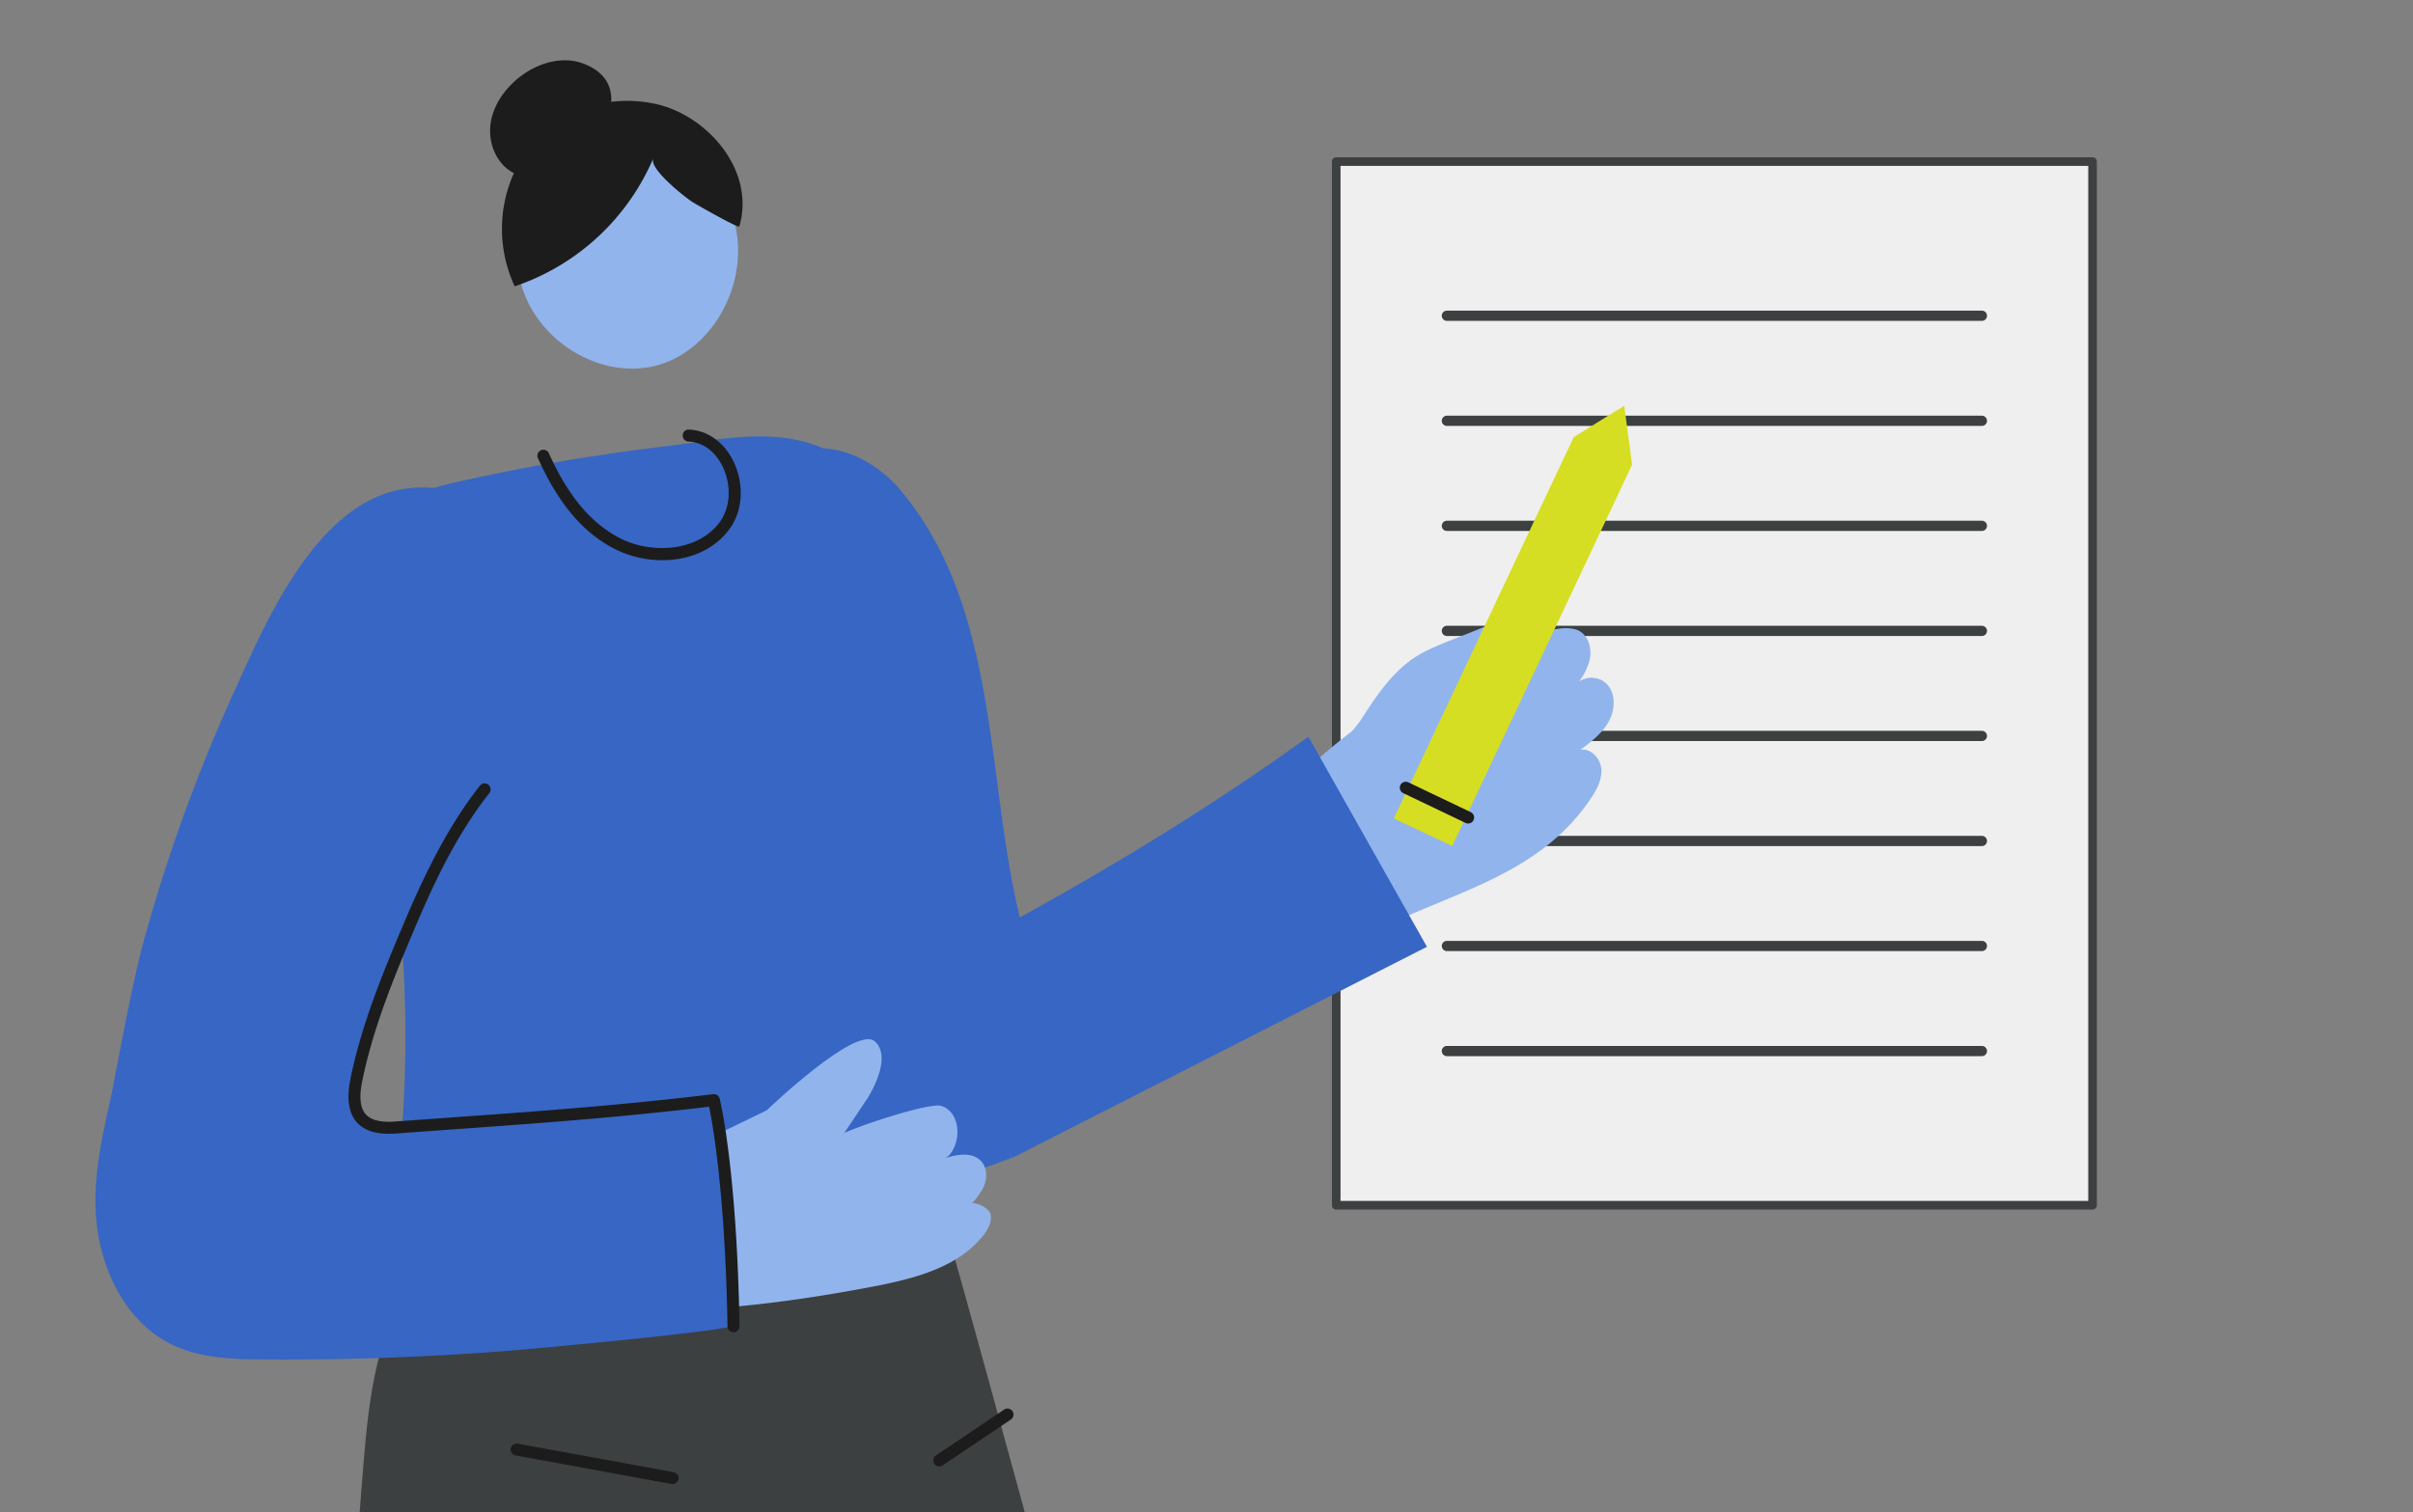 <?xml version="1.0" encoding="UTF-8" standalone="yes"?>
<svg xmlns="http://www.w3.org/2000/svg" xmlns:xlink="http://www.w3.org/1999/xlink" width="638" height="400" viewBox="0 0 638 400">
  <rect x="0" y="0" width="638" height="400" fill="#808080" stroke="none"/>
  <defs>
    <style>.a{fill:#fff;stroke:#707070;}.b{fill:#efefef;}.c{fill:#3c4040;}.d{clip-path:url(#a);}.e{fill:#d6de23;}.f{fill:#91b4ed;}.g{fill:#1c1c1c;}.h{fill:#3766c4;}</style>
    <clipPath id="a">
      <rect class="a" width="638" height="400" transform="translate(0 0)"/>
    </clipPath>
  </defs>
  <g transform="translate(-197 -1751)">
    <g transform="translate(549.166 1792.601)">
      <rect class="b" width="199.973" height="276.026" transform="translate(1.135 1.136)"/>
      <path class="c" d="M2327.284-907.793H2127.311a1.135,1.135,0,0,0-1.135,1.135v276.027a1.135,1.135,0,0,0,1.135,1.135h199.973a1.135,1.135,0,0,0,1.135-1.135V-906.658A1.135,1.135,0,0,0,2327.284-907.793Zm-1.135,276.027h-197.7V-905.523h197.7Z" transform="translate(-2126.176 907.793)"/>
      <g transform="translate(29.045 40.564)">
        <path class="c" d="M2333.543-814.925H2192.09a1.349,1.349,0,0,1-1.35-1.35,1.349,1.349,0,0,1,1.35-1.35h141.454a1.35,1.35,0,0,1,1.35,1.35A1.35,1.35,0,0,1,2333.543-814.925Z" transform="translate(-2190.74 817.624)"/>
        <g transform="translate(0 27.781)">
          <path class="c" d="M2333.543-753.17H2192.09a1.349,1.349,0,0,1-1.35-1.349,1.349,1.349,0,0,1,1.35-1.35h141.454a1.349,1.349,0,0,1,1.35,1.35A1.35,1.35,0,0,1,2333.543-753.17Z" transform="translate(-2190.74 755.869)"/>
        </g>
        <g transform="translate(0 55.563)">
          <path class="c" d="M2333.543-691.415H2192.09a1.349,1.349,0,0,1-1.35-1.349,1.349,1.349,0,0,1,1.35-1.35h141.454a1.349,1.349,0,0,1,1.35,1.35A1.35,1.35,0,0,1,2333.543-691.415Z" transform="translate(-2190.74 694.114)"/>
        </g>
        <g transform="translate(0 83.344)">
          <path class="c" d="M2333.543-629.661H2192.09a1.349,1.349,0,0,1-1.35-1.349,1.349,1.349,0,0,1,1.35-1.35h141.454a1.35,1.35,0,0,1,1.35,1.35A1.349,1.349,0,0,1,2333.543-629.661Z" transform="translate(-2190.74 632.36)"/>
        </g>
        <g transform="translate(0 111.126)">
          <path class="c" d="M2333.543-567.906H2192.09a1.349,1.349,0,0,1-1.35-1.35,1.349,1.349,0,0,1,1.35-1.35h141.454a1.35,1.35,0,0,1,1.35,1.35A1.35,1.35,0,0,1,2333.543-567.906Z" transform="translate(-2190.74 570.605)"/>
        </g>
        <g transform="translate(0 138.907)">
          <path class="c" d="M2333.543-506.151H2192.09a1.349,1.349,0,0,1-1.35-1.35,1.349,1.349,0,0,1,1.35-1.35h141.454a1.35,1.35,0,0,1,1.35,1.35A1.35,1.35,0,0,1,2333.543-506.151Z" transform="translate(-2190.74 508.85)"/>
        </g>
        <g transform="translate(0 166.688)">
          <path class="c" d="M2333.543-444.4H2192.09a1.349,1.349,0,0,1-1.35-1.35,1.349,1.349,0,0,1,1.35-1.35h141.454a1.35,1.35,0,0,1,1.35,1.35A1.35,1.35,0,0,1,2333.543-444.4Z" transform="translate(-2190.74 447.095)"/>
        </g>
        <g transform="translate(0 194.47)">
          <path class="c" d="M2333.543-382.641H2192.09a1.349,1.349,0,0,1-1.35-1.35,1.349,1.349,0,0,1,1.35-1.35h141.454a1.35,1.35,0,0,1,1.35,1.35A1.35,1.35,0,0,1,2333.543-382.641Z" transform="translate(-2190.74 385.34)"/>
        </g>
      </g>
    </g>
    <g class="d" transform="translate(197 1751)">
      <g transform="translate(25.235 15.948)">
        <g transform="translate(0)">
          <path class="e" d="M8100.4,3742.6c11.012,1.452,23.868-.059,30.651-7.894,3.867-4.468,6.315-10.577,4.984-16.334-1.191-5.149-5.146-9.206-9.378-12.371-16.459-12.3-25.79-23.727-26.277-45.432-.278-12.412,2.123-24.7,3.744-37.013.63-4.794-56.863,8.7-56.846,15.526.044,16.375-3.462,36.712-.039,52.736,2.256,10.553,11.05,19.528,17.205,28.046,6.828,9.447,15.234,16.98,26.51,20.64A53.633,53.633,0,0,0,8100.4,3742.6Z" transform="translate(-7958.104 -2786.71)"/>
          <path class="e" d="M8201.219,3650.8a47.861,47.861,0,0,0,8.365,4.233c5.4,2.09,11.236,3.268,16.066,6.455s8.467,9.3,6.445,14.723c-2.645,7.092-12.131,8.033-19.7,7.77l-72.832-2.53c-5.771-.2-11.891-.51-16.665-3.758-7.631-5.191-9.046-15.931-7.78-25.073,3.92-28.32,14.062-83.63,14.062-83.63l50.248,28.627s-1.8,17.39.722,25.694A50.268,50.268,0,0,0,8201.219,3650.8Z" transform="translate(-7951.835 -2791.577)"/>
          <path class="c" d="M8246.159,3362.592c-19.122-70.35-51.312-188.548-61.218-223.546-12.294.647-125.964-6.473-140.427,13.584-10.029,13.919-12.094,31.88-13.506,48.978-3.884,46.974-5.83,94.214-6.721,141.563-1.839,97.722.814,195.9.205,293.141-.1,15.5-.052,31.649,6.8,45.552,8.83,17.916,26.607,19.809,44.73,22.02,19.069,2.325,39.364-1.24,41.162-18.6q1.55-14.976,2.958-29.937c24.073,2.488,60.6,5.182,78.685.646,5.527-41.154,28.45-130.164,46.468-186.814C8262.6,3414.778,8255.659,3397.537,8246.159,3362.592Zm-116.614,176.275c3.486-49.818,10.705-164.186,11.219-171.466,9.809,27.983,16.68,47.376,16.68,47.376S8142.877,3477.6,8129.545,3538.868Z" transform="translate(-7960.112 -2830.711)"/>
          <g transform="translate(104.346)">
            <path class="f" d="M8125.214,2897.823c-4.465-17.937-20.522-24.023-34.613-21.07-15.263,3.2-28.223,17-21.652,37.833,4.779,15.15,21.836,24.783,36.27,20.481S8129.051,2913.251,8125.214,2897.823Z" transform="translate(-8060.499 -2854.545)"/>
            <path class="g" d="M8104.3,2867.767a35.5,35.5,0,0,0-11.21-.452c.226-4.191-1.747-8.01-7.448-10.131-5.732-2.133-12.355-.015-17.1,3.843-3.753,3.05-6.7,7.314-7.359,12.1s1.289,10.055,5.392,12.612c.255.159.514.3.777.437a35.942,35.942,0,0,0,.215,29.941,61.1,61.1,0,0,0,36.628-33.832c-1.163,2.763,8.349,10.207,10.216,11.433,1.182.775,12.379,7.123,12.543,6.561C8131.326,2885.311,8118.229,2870.54,8104.3,2867.767Z" transform="translate(-8061.058 -2856.336)"/>
          </g>
          <g transform="translate(0 91.371)">
            <path class="f" d="M8340.43,3018.763c1.725-3.08,1.961-7.286-.4-9.909a5.809,5.809,0,0,0-7.429-.7,16.942,16.942,0,0,0,2.743-5.451c.685-2.693.117-5.9-2.1-7.582-5.585-4.238-22.851,5.037-28.539,7.519a164.926,164.926,0,0,0-18.669,9.607q-4.591,2.748-9,5.789c-7.265,5.01-13.708,10.762-20.32,16.563-5.667,4.969-15.556,15.8-15.556,15.8l13.525,33.5s32.468-13.763,34.741-14.729c17.641-7.485,34.753-13.189,46.111-29.83,1.618-2.37,3.127-5.045,2.969-7.909s-2.694-5.749-5.519-5.242C8335.809,3024.061,8338.707,3021.844,8340.43,3018.763Z" transform="translate(-7940.345 -2935.194)"/>
            <path class="h" d="M8280.633,3026.934c-24.374,17.66-49.957,33.265-76.284,47.814-8.993-36.536-5.386-81.688-31.411-112.828-5.167-6.181-12.721-10.869-20.639-11.251-13.231-5.759-27.809-2.173-41.861-.5q-26.73,3.174-53.056,9c-7.464,1.654-15.239,3.645-20.875,8.81-22.982,21.057-3.152,58.709.9,83.375a338.368,338.368,0,0,1,3.319,82.915q-.924,11.079-2.59,22.082c-1.05,6.935-1.828,15.267,3.575,19.74,3.711,3.072,9.012,3.048,13.822,2.778,39.4-2.208,144.381-39.285,147.774-41.013l108.677-55.344Q8296.309,3054.723,8280.633,3026.934Z" transform="translate(-7959.933 -2939.421)"/>
            <path class="f" d="M8188.362,3124.252c-2.456-2.33-6.409-1.492-9.646-.5-4.946,1.51-4.412,1.5-9.359,3.005,2.3-.717,9.433-2.209,10.9-3.985,3.3-3.981,2.687-11.4-2.249-12.933-2.822-.878-20.205,4.661-26.142,7.4-8.338,3.848-18.1,8.014-18.1,8.014l-1.027-14.655s-36.718,18.03-45.142,20.929c-2.251,1.01-.847,30.783.588,33.427,12.059-.179,24.841-1,36.848-2.156,12.329-1.19,24.519-3.132,36.672-5.485,10.162-2.067,21.012-5.059,27.434-13.2,1.267-1.606,2.368-3.613,1.933-5.612-.34-1.564-3.417-3.118-4.865-2.886a24.174,24.174,0,0,0,2.211-2.891C8190.24,3130.227,8190.6,3126.375,8188.362,3124.252Z" transform="translate(-7954.406 -2924.679)"/>
            <path class="h" d="M7969.772,3119.843c-2.437,11.3-5.235,22.3-4.115,34.086,1.271,13.342,8.051,26.958,20.143,32.742,7.459,3.568,16.021,3.822,24.291,3.876q32.591.209,65.12-2.354c4.767-.375,58.954-5.272,58.926-6.753a485.773,485.773,0,0,0-4.834-59.7,637.965,637.965,0,0,1-86.271,7.059c-3.1.043-6.46-1.246-8.223-3.792-1.546-2.234.232-9.932.931-12.557,10.359-38.926,28-69.121,44.132-105.836,9.1-20.7,1.271-41.685-22.344-46.138-29.4-5.542-45.273,30.911-54.912,52.277a440.053,440.053,0,0,0-24.844,68.607C7974.756,3092.786,7970.054,3118.526,7969.772,3119.843Z" transform="translate(-7965.402 -2938.295)"/>
            <path class="f" d="M8312.029,2994.08c-2.481-1.73-5.779-.781-8.582.4-4.743,1.993-9.968,3.725-14.516,6.122-5.814,3.065-10.091,8.381-13.761,13.835-.885,1.316-1.745,2.651-2.61,3.986-1.544,2.387-7.042,7.594-5.581,10.671.646,1.36,7.5,6.047,10.019,6.418,4.944.73,6.411-3.414,8.631-6.8a33.25,33.25,0,0,1,10.715-10.8c3.531-2.085,7.446-3.491,10.863-5.758C8312.085,3008.913,8318.9,2998.871,8312.029,2994.08Z" transform="translate(-7938.021 -2935.277)"/>
            <g transform="translate(343.29)">
              <path class="e" d="M8327.668,2948.384l13.35-8.288,2.094,15.572-23.787,50.434-23.785,50.434-7.721-3.642-7.721-3.642,23.785-50.433Z" transform="translate(-8280.098 -2940.096)"/>
              <g transform="translate(1.6 99.441)">
                <path class="g" d="M8299.609,3042.3a1.553,1.553,0,0,1-.682-.158l-16.461-7.872a1.582,1.582,0,1,1,1.365-2.854l16.461,7.871a1.583,1.583,0,0,1-.684,3.013Z" transform="translate(-8281.564 -3031.253)"/>
              </g>
            </g>
          </g>
          <g transform="translate(112.237 421.262)">
            <path class="g" d="M8082.854,3697.113a105.982,105.982,0,0,1-13.175-.895,1.584,1.584,0,1,1,.393-3.144c23.218,2.9,32.141-2.2,35.4-5.492,3.941-3.989,6.471-12.442,7.518-25.133l.063-.767c7.822-87.059,13.769-175.829,19.522-261.68,3.426-51.142,6.968-104.026,10.873-156.031a1.613,1.613,0,0,1,1.7-1.46,1.583,1.583,0,0,1,1.461,1.7c-3.9,51.992-7.446,104.869-10.872,156-5.754,85.871-11.7,174.658-19.526,261.754l-.061.743c-.416,5.013-1.671,20.269-8.424,27.1C8104.2,3693.38,8097.1,3697.113,8082.854,3697.113Z" transform="translate(-8068.291 -3242.506)"/>
          </g>
          <g transform="translate(161.442 875.151)">
            <path class="g" d="M8179.252,3662.993c-21.482,0-42.981-.414-64.333-1.238a1.585,1.585,0,0,1-1.521-1.646,1.567,1.567,0,0,1,1.644-1.522c39.466,1.531,79.448,1.643,118.844.339a1.585,1.585,0,0,1,.1,3.168C8215.836,3662.69,8197.549,3662.993,8179.252,3662.993Z" transform="translate(-8113.397 -3658.586)"/>
          </g>
          <g transform="translate(221.518 356.589)">
            <path class="g" d="M8170.055,3198.528a1.585,1.585,0,0,1-.885-2.9l18.045-12.138a1.586,1.586,0,0,1,1.771,2.632l-18.05,12.138A1.578,1.578,0,0,1,8170.055,3198.528Z" transform="translate(-8168.469 -3183.221)"/>
          </g>
          <g transform="translate(109.768 365.847)">
            <path class="g" d="M8108.855,3202.423a1.666,1.666,0,0,1-.286-.025l-41.24-7.55a1.582,1.582,0,0,1-1.274-1.844,1.612,1.612,0,0,1,1.842-1.275l41.242,7.55a1.585,1.585,0,0,1-.283,3.144Z" transform="translate(-8066.027 -3191.707)"/>
          </g>
          <g transform="translate(116.88 97.655)">
            <path class="g" d="M8105.549,2980.413a27.973,27.973,0,0,1-12.706-3.034c-8.335-4.326-14.737-11.917-20.155-23.893a1.585,1.585,0,1,1,2.889-1.3c5.1,11.292,11.058,18.4,18.727,22.384,8.113,4.215,20.535,3.783,26.443-4.256,2.817-3.833,3.131-9.7.779-14.6-1.961-4.086-5.266-6.521-9.066-6.679a1.582,1.582,0,0,1-1.517-1.648,1.538,1.538,0,0,1,1.648-1.517c4.937.206,9.343,3.373,11.792,8.472,2.887,6.019,2.462,13.025-1.084,17.848C8119.083,2977.919,8112.325,2980.413,8105.549,2980.413Z" transform="translate(-8072.547 -2945.856)"/>
          </g>
          <g transform="translate(84.33 874.844)">
            <path class="g" d="M8105.446,3719.544q-1.627,0-3.256-.124c-19.846-1.514-29.923-14.717-40.593-28.695l-1.735-2.269c-6.168-8.041-13.885-19.622-17.052-28.009a1.586,1.586,0,0,1,2.967-1.122c3.044,8.07,10.57,19.342,16.6,27.2l1.742,2.278c10.226,13.4,19.885,26.053,38.314,27.456a40.692,40.692,0,0,0,29.411-9.612,1.586,1.586,0,0,1,2.063,2.408A44.007,44.007,0,0,1,8105.446,3719.544Z" transform="translate(-8042.708 -3658.305)"/>
          </g>
          <g transform="translate(66.896 191.271)">
            <path class="g" d="M8128.533,3176.81a1.587,1.587,0,0,1-1.584-1.56c-.58-34.585-3.845-53.134-4.854-58.088-24.32,2.9-45.466,4.406-69.873,6.147l-13.1.94c-4.734.351-8.144-.665-10.2-2.992-2.129-2.405-2.708-6.151-1.725-11.127,2.932-14.847,9.1-29.447,14.05-41.177,4.945-11.712,11.217-25.224,20.214-36.673a1.584,1.584,0,1,1,2.492,1.955c-8.744,11.127-14.678,23.855-19.788,35.947-4.9,11.6-10.99,26.033-13.861,40.56-.78,3.961-.448,6.791.99,8.416,1.372,1.551,3.932,2.191,7.6,1.931l13.109-.941c24.845-1.771,46.3-3.3,71.152-6.3a1.6,1.6,0,0,1,1.73,1.192c.186.754,4.544,18.945,5.238,60.164a1.584,1.584,0,0,1-1.557,1.609Z" transform="translate(-8026.728 -3031.673)"/>
          </g>
        </g>
        <path class="f" d="M8129.04,3112.287s23.457-22.509,28.4-18.025-1.984,15.073-1.984,15.073l-11.133,16.636-12.666,2.379-11.58-3.459Z" transform="translate(-7951.347 -2834.769)"/>
      </g>
    </g>
  </g>
</svg>